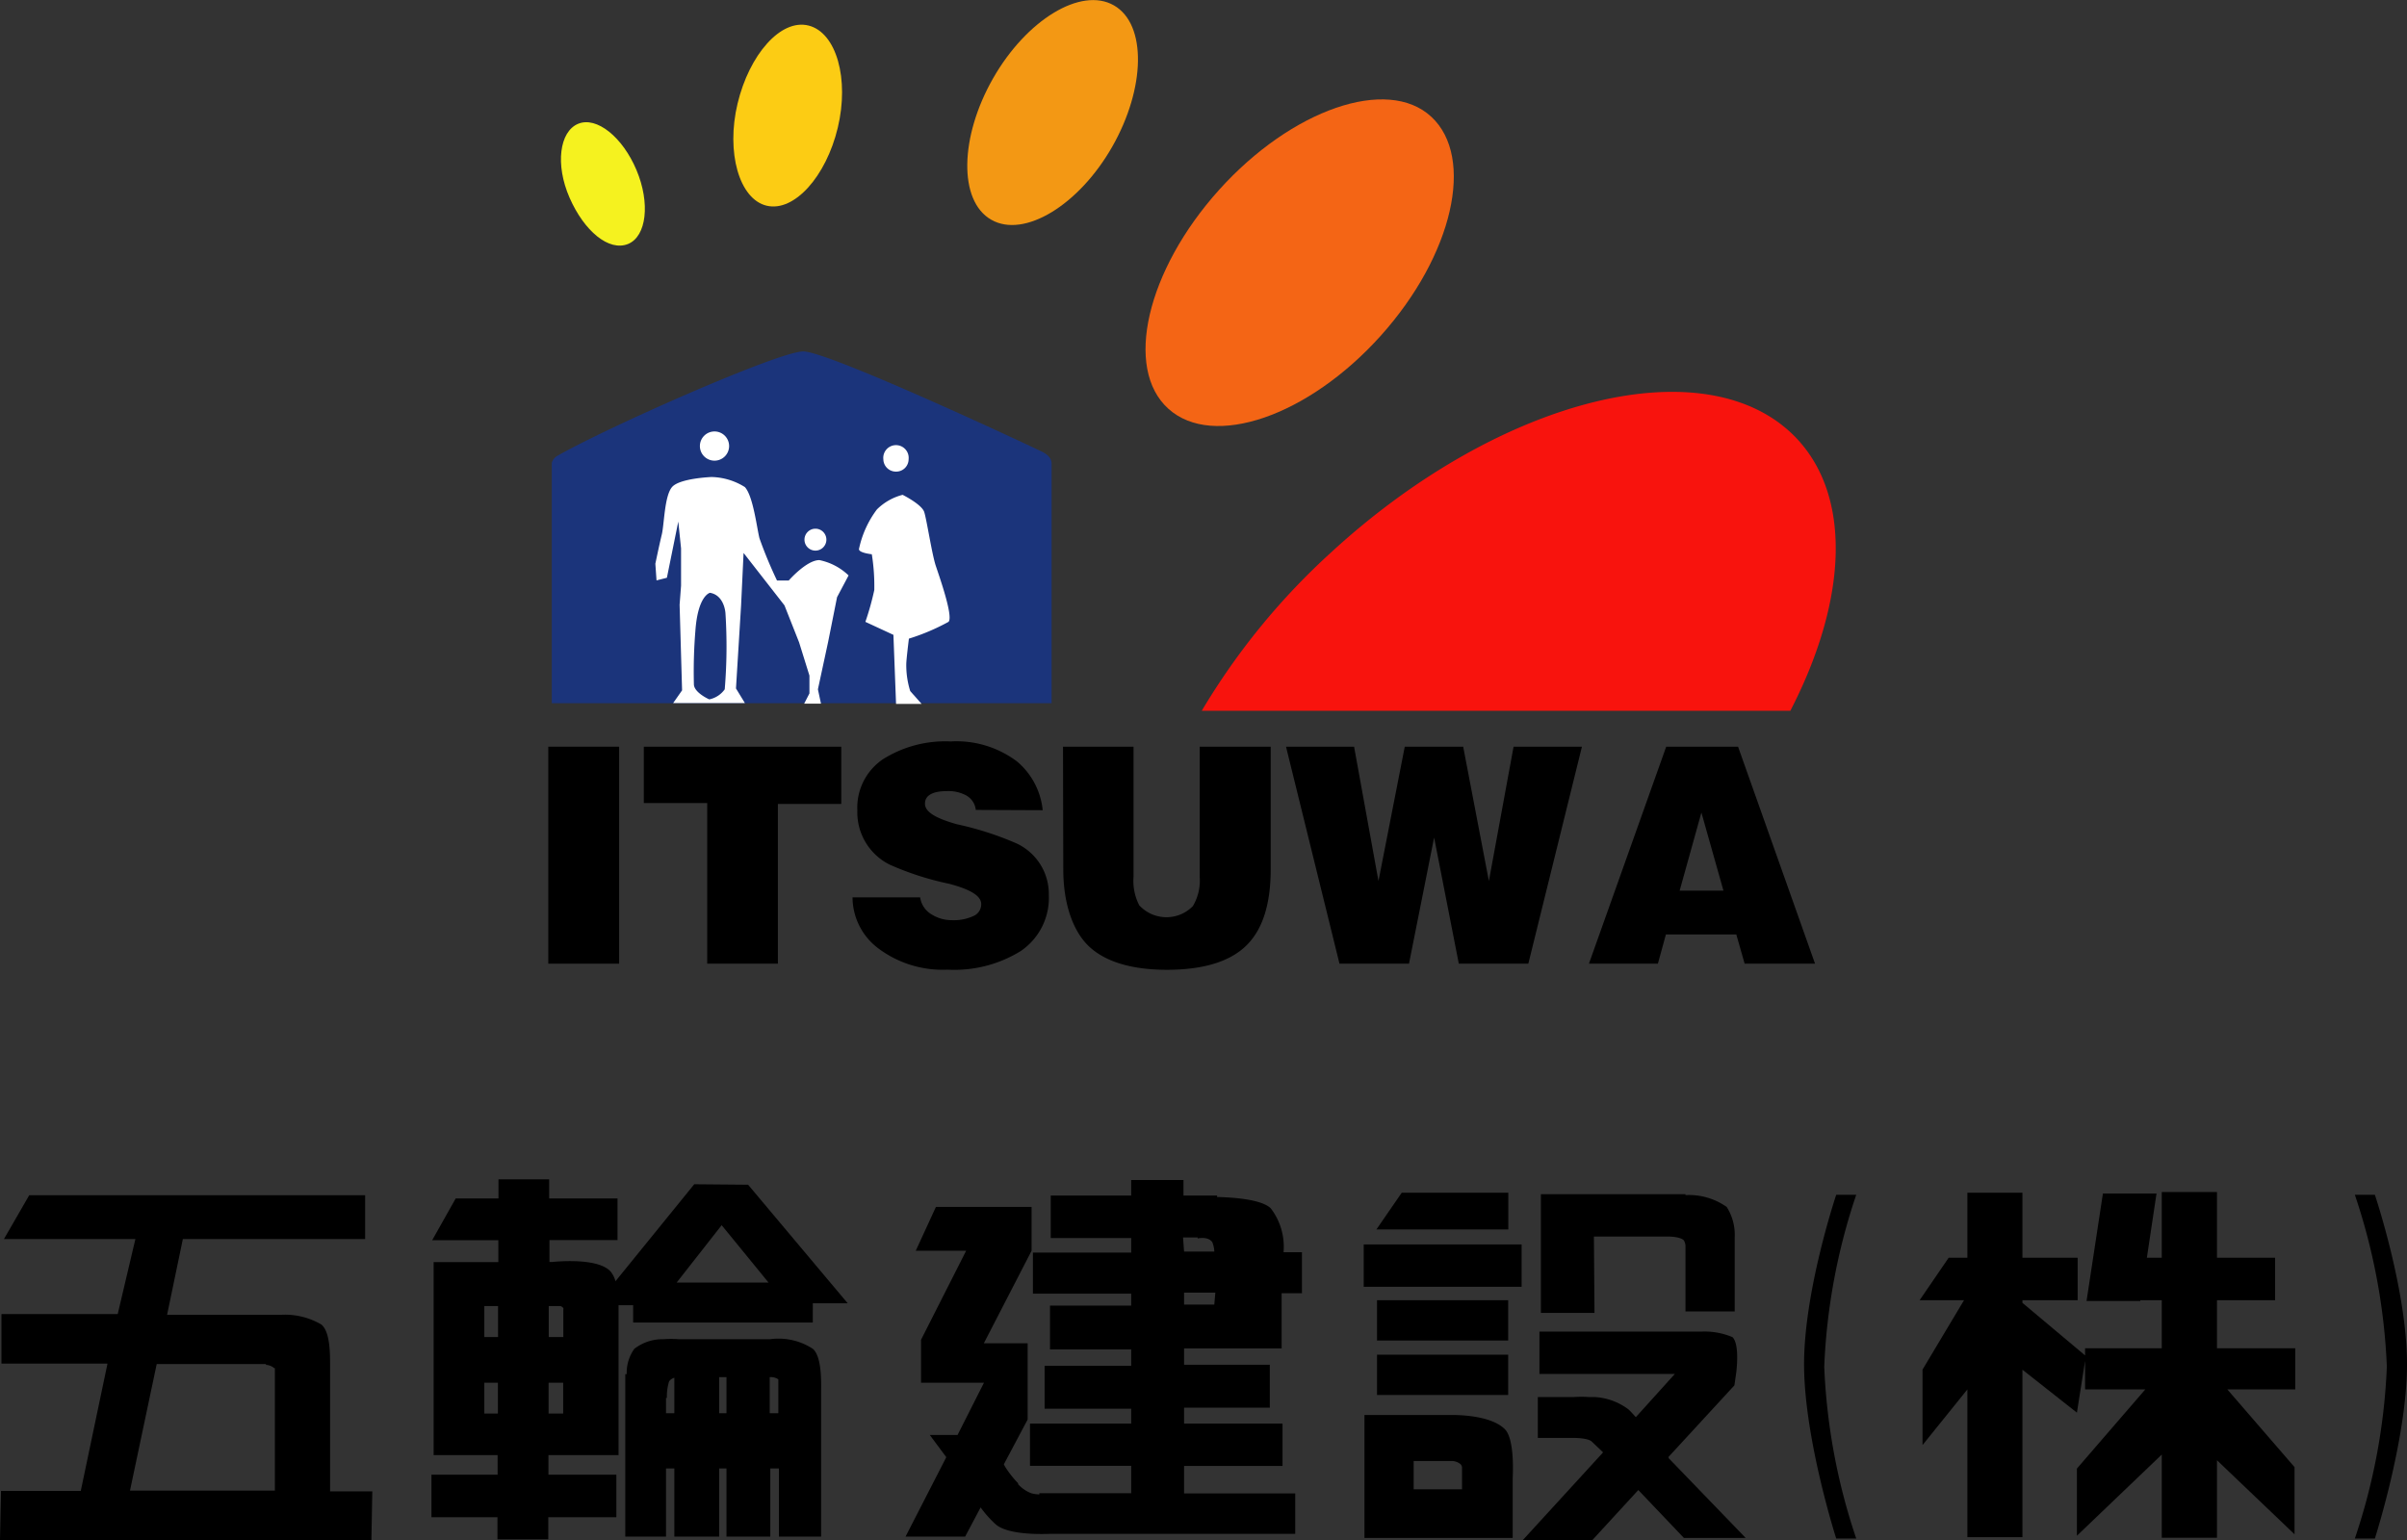 <svg xmlns="http://www.w3.org/2000/svg" viewBox="0 0 164.8 105.47"><rect x="0" y="0" width="164.8" height="105.47" fill="#333333" stroke="none"/><defs><style>.cls-1{fill:#1b347b;}.cls-2{fill:#f5f21f;}.cls-3{fill:#fccc14;}.cls-4{fill:#f39814;}.cls-5{fill:#f46515;}.cls-6{fill:#f8130d;}.cls-7{fill:#fff;}</style></defs><title>logo</title><g id="レイヤー_2" data-name="レイヤー 2"><g id="レイヤー_1-2" data-name="レイヤー 1"><path d="M22.6,93.55c0-.9,0-2.32-.59-2.83a4.92,4.92,0,0,0-2.8-.67v0H11.44l1.08-5.19H25v-3h-23l-1.73,3h9L8.06,90H.1v3.39H7.36l-1.83,8.72H.07L0,105.47H25.43l.06-3.33H22.6Zm-11.87-.13h7.48v.06a.89.89,0,0,1,.56.22s0,0,.05,0v8.39H8.9Z"/><path d="M47.81,81.11h-.28l-5.39,6.64a1.77,1.77,0,0,0-.33-.66c-.84-.95-3.6-.7-4-.66h-.19v-1.5h4.66V82.08H37.6V80.77H34.13v1.31H31.2l-1.61,2.86h4.53v1.5H29.69V99.66h4.38V101H29.54v2.91h4.52v1.52h3.48v-1.52H42.2V101H37.55V99.66h4.8V90.82c0-.15,0-.75,0-1.43h1v1.19h12.3V89.26l2.39,0-6.82-8.12ZM37.73,89.45v0l.12,0h.52a.41.41,0,0,1,.2.14.23.23,0,0,1,0,.11v1.87h-1V89.45Zm-3.63,0v2.12h-.94V89.45Zm-.94,7.36V94.7h.93v2.11Zm4.4,0V94.7h1v2.11Zm11.85-12.9,3.21,3.93H46.33Z"/><path d="M55.67,92.39a4.28,4.28,0,0,0-2.94-.67H46.49a7.37,7.37,0,0,0-1.06,0h-.1a3.14,3.14,0,0,0-1.9.66,2.8,2.8,0,0,0-.52,1.73h-.1v11.13H45.6v-4.67h.57v4.67h3.07v-4.67h.5v4.67h3v-4.67h.59v4.67h2.89v-10C56.23,94.47,56.24,92.93,55.67,92.39ZM45.6,96.79V95.74h.06a3.52,3.52,0,0,1,.15-1.13.66.66,0,0,1,.36-.25v2.43Zm3.64,0V94.32h.5v2.47Zm3.46,0V94.32a.89.89,0,0,1,.59.15v2.32Z"/><path d="M87,82.75c-.62-.59-2.43-.74-3.67-.77v-.1h-2.3V80.82H77.45v1.06H71.94v2.91h5.51v1H70.72v2.81h6.73v.82H71.89v3h5.56v1.12H71.52v2.94h5.93V97.5H70.52v2.89h6.93v1.88H71.16v.08a2.27,2.27,0,0,1-.55-.08,2.35,2.35,0,0,1-.93-.65l.06,0a7,7,0,0,1-.92-1.16l-.09-.17,1.63-3.07V94.67h0V93.34h0V92h-3l3.27-6.34h0v-3H64.08l-1.38,3h3.45l-3.09,6.1V93h0v1.7h4.31l-1.81,3.58h-1.9l1.13,1.52L62,105.24h4.08l1.06-2a7.47,7.47,0,0,0,1,1.13c.74.7,2.79.72,3.76.68H88.68v-2.77H81.07v-1.88h6.74V97.5H81.07V96.41h5.87V93.47H81.07V92.35h6.68V88.57h1.39V85.76H87.88A4.31,4.31,0,0,0,87,82.75Zm-6,2h1v.07s.7-.17,1,.25a1.86,1.86,0,0,1,.14.65H81.07Zm2.14,4.6H81.07v-.82h2.14Z"/><polygon points="103.27 81.69 95.97 81.69 94.24 84.2 103.27 84.2 103.27 81.69"/><rect x="93.37" y="85.23" width="10.81" height="2.9"/><rect x="94.28" y="92.78" width="8.98" height="2.76"/><rect x="94.28" y="89.05" width="8.98" height="2.76"/><path d="M99.42,96.91h-6v8.42h3.37v0h6.78v-4.12s.17-2.66-.55-3.34C102.13,97,100.17,96.91,99.42,96.91ZM96.79,102v-1.94h2.63a1,1,0,0,1,.58.22.38.38,0,0,1,.1.21V102Z"/><path d="M109.13,84.69h5.14s.72,0,1,.24a.73.73,0,0,1,.13.43v4.46h3.37V84.74h0a3.56,3.56,0,0,0-.55-2.08,4.5,4.5,0,0,0-2.82-.81v-.06h-9.9v8.13h3.67Z"/><path d="M114.24,99.78l4.51-4.9.13-.91h0c.09-.8.13-2-.26-2.39a4.9,4.9,0,0,0-2.15-.38v0h-.67c-1.18,0-2.28,0-2.28,0h-8.12v2.9h9.27s0,0,0,0h0L112,97.06c-.19-.21-.36-.4-.5-.53a4.22,4.22,0,0,0-2.35-.85v0h-.38a7.66,7.66,0,0,0-1,0v0h-2.48v2.8h2.48v0s.9,0,1.19.23l.8.76-5.49,6h4.76l3.14-3.42,3.12,3.28h4.23l-5.27-5.46Z"/><polygon points="151.79 89.05 155.77 89.05 155.77 86.14 151.79 86.14 151.79 81.64 148.01 81.64 148.01 86.14 146.99 86.14 147.65 81.74 143.98 81.74 142.86 89.1 146.54 89.1 146.54 89.05 148.01 89.05 148.01 92.34 142.76 92.34 142.76 92.83 138.47 89.23 138.47 89.05 142.25 89.05 142.25 86.14 138.47 86.14 138.47 81.69 134.7 81.69 134.7 86.14 133.42 86.14 131.43 89.05 134.47 89.05 131.63 93.8 131.63 98.97 134.7 95.16 134.7 105.28 138.47 105.28 138.47 93.81 142.2 96.75 142.76 93.2 142.76 95.16 146.88 95.16 142.2 100.58 142.2 105.18 148.01 99.62 148.01 105.32 151.79 105.32 151.79 100.01 157.1 105.08 157.1 100.48 152.5 95.16 157.15 95.16 157.15 92.34 151.79 92.34 151.79 89.05"/><path d="M125.72,81.83s-2.25,6.69-2.2,11.77,2.2,11.77,2.2,11.77h1.37A42.08,42.08,0,0,1,124.9,93.6a42.08,42.08,0,0,1,2.19-11.77Z"/><path d="M162.6,81.83h-1.37a42.08,42.08,0,0,1,2.19,11.77,42.08,42.08,0,0,1-2.19,11.77h1.37s2.15-6.68,2.2-11.77S162.6,81.83,162.6,81.83Z"/><path class="cls-1" d="M71.27,30.9C69.39,30,56.69,24.08,55,24.07s-13.65,5.3-16.89,7.18a.81.81,0,0,0-.33.45h0v.13a1,1,0,0,0,0,.18h0V48.16H72V31.76C72,31.54,71.93,31.21,71.27,30.9Z"/><path class="cls-2" d="M43,16.71c1.27-.52,1.53-2.8.58-5.06s-2.73-3.7-4-3.17S38,11.27,39,13.55,41.69,17.24,43,16.71Z"/><path class="cls-3" d="M52.5,14.09c1.88.44,4.06-2,4.86-5.34s-.09-6.52-2-7-4.06,2-4.86,5.34S50.61,13.65,52.5,14.09Z"/><path class="cls-4" d="M67.87,15.05c2.25,1.29,6-1,8.28-5s2.38-8.38.12-9.68-6,1-8.28,5S65.61,13.76,67.87,15.05Z"/><path class="cls-5" d="M80,28c3.06,2.75,9.57.52,14.53-5S101,10.79,98,8s-9.57-.51-14.53,5S76.93,25.24,80,28Z"/><path class="cls-6" d="M122.58,48.68c3.81-7.38,4.28-14.47.5-18.58-6-6.48-20.27-3-31.94,7.73a47.33,47.33,0,0,0-8.86,10.85Z"/><path class="cls-7" d="M48.92,31.55a1,1,0,1,0-1-1A1,1,0,0,0,48.92,31.55Z"/><path class="cls-7" d="M61.35,32.3a.85.85,0,0,0,.86-.85.87.87,0,1,0-1.73,0A.86.86,0,0,0,61.35,32.3Z"/><path class="cls-7" d="M55.83,37.71a.75.75,0,0,0,0-1.5.75.75,0,0,0,0,1.5Z"/><path class="cls-7" d="M56.1,38.36c-.88,0-2.1,1.4-2.1,1.4h-.8A30,30,0,0,1,52,36.87c-.18-.7-.43-2.89-1-3.51a4.46,4.46,0,0,0-2.28-.69s-2.19.08-2.71.69-.53,2.55-.7,3.25-.44,2-.44,2l.08,1.14.71-.18.78-3.85.19,1.84v2.55l-.1,1.31.17,5.86-.61.87h4.91l-.61-1,.35-5.69.17-3.59,2.8,3.59,1,2.53.71,2.28v1.22l-.36.7h1.15L56,47.21l.7-3.25.61-3.06.79-1.49A4.06,4.06,0,0,0,56.1,38.36Zm-6.48,8.85a1.72,1.72,0,0,1-1.06.69s-1-.44-1.05-1a34,34,0,0,1,.1-3.68c.17-2.45,1-2.62,1-2.62,1,.17,1.06,1.4,1.06,1.4A35.38,35.38,0,0,1,49.62,47.21Z"/><path class="cls-7" d="M61.8,33.89a3.86,3.86,0,0,0-1.76,1,6.84,6.84,0,0,0-1.23,2.72c0,.26.88.35.88.35a13.71,13.71,0,0,1,.17,2.45,18.78,18.78,0,0,1-.61,2.18l1.92.89.18,4.73H63.1l-.78-.88a5.94,5.94,0,0,1-.27-1.84c0-.31.18-1.75.18-1.75a14.67,14.67,0,0,0,2.71-1.15c.35-.34-.61-3.06-.87-3.84s-.62-3.15-.79-3.68S61.8,33.89,61.8,33.89Z"/><path d="M37.54,66V51.14h4.85V66Z"/><path d="M44.08,51.14H57.6v3.92H53.26V66H48.42v-11H44.08Z"/><path d="M66.81,55.47a1.29,1.29,0,0,0-.67-1,2.58,2.58,0,0,0-1.28-.29c-1,0-1.53.29-1.53.86s.73,1,2.18,1.41a21.56,21.56,0,0,1,4.08,1.31,3.82,3.82,0,0,1,2.22,3.54,4.4,4.4,0,0,1-1.93,3.84,8.64,8.64,0,0,1-5,1.27A7.33,7.33,0,0,1,60.2,65a4.39,4.39,0,0,1-1.83-3.54H63a1.62,1.62,0,0,0,.79,1.17,2.58,2.58,0,0,0,1.39.39,3.16,3.16,0,0,0,1.46-.28.87.87,0,0,0,.54-.82c0-.56-.72-1-2.19-1.39a20.08,20.08,0,0,1-4.07-1.31A4,4,0,0,1,58.7,55.5,4,4,0,0,1,60.45,52a8,8,0,0,1,4.64-1.22,6.89,6.89,0,0,1,4.54,1.37,5,5,0,0,1,1.76,3.34Z"/><path d="M72.78,51.14h4.83v8.91A3.64,3.64,0,0,0,78,62a2.53,2.53,0,0,0,3.67.06,3.41,3.41,0,0,0,.47-2V51.14H87v8.41q0,3.6-1.69,5.23t-5.39,1.64c-2.38,0-4.14-.52-5.27-1.52S72.8,62,72.8,59.54Z"/><path d="M101.94,60.34l1.69-9.2h4.68L104.64,66H99.88l-1.69-8.64L96.47,66H91.71L88.05,51.14h4.66l1.67,9.2,1.8-9.2h4Z"/><path d="M118,61h-3l1.49-5.35ZM113.51,66l.55-2h4.82l.57,2h4.82L119,51.14h-4.92L108.79,66Z"/></g></g></svg>